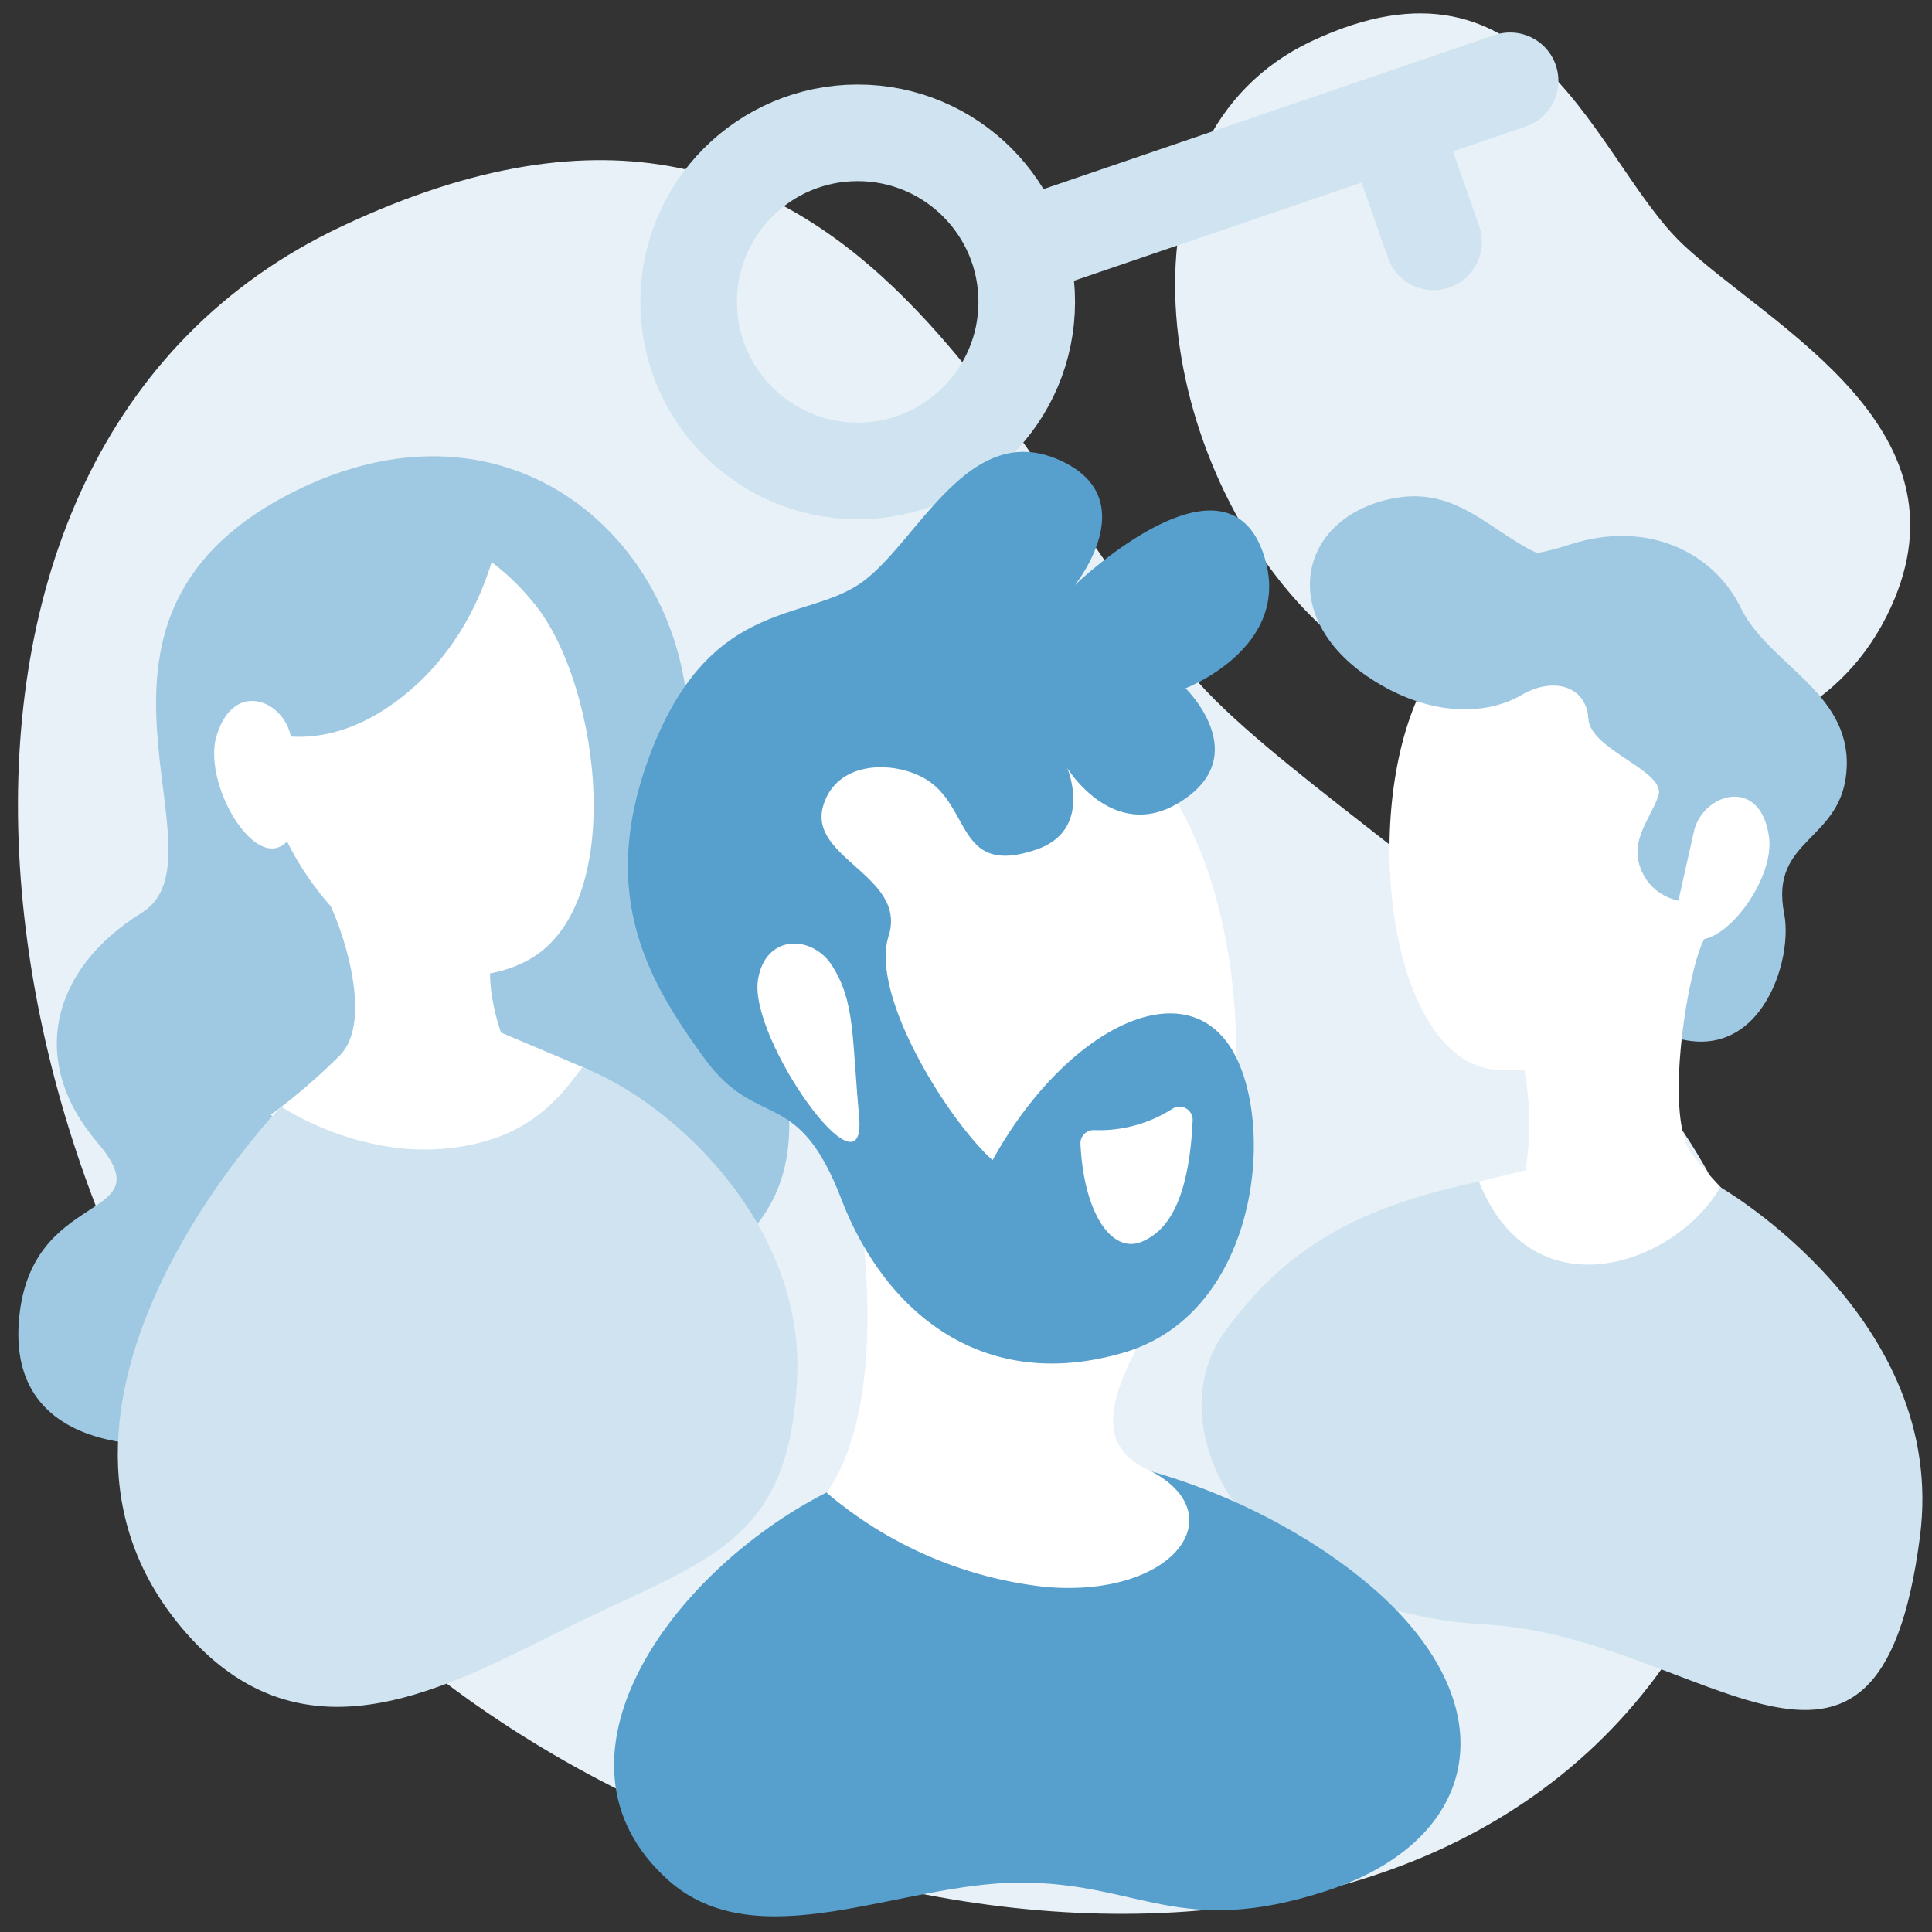 <svg xmlns="http://www.w3.org/2000/svg" viewBox="0 0 160 160"><rect x="0" y="0" width="160" height="160" fill="#333333" stroke="none"/><defs><style>.cls-1,.cls-3,.cls-4{fill:none;}.cls-2{fill:#e7f1f7;fill-rule:evenodd;isolation:isolate;}.cls-3,.cls-4{stroke:#cfe4f0;stroke-miterlimit:10;stroke-width:8px;}.cls-4{stroke-linecap:round;}.cls-5{fill:#9fc9e2;}.cls-6{fill:#fff;}.cls-7{fill:#cfe4f0;}.cls-8{fill:#57a0cd;}</style></defs><g id="Ebene_2" data-name="Ebene 2"><g id="Ebene_1-2" data-name="Ebene 1"><rect class="cls-1" width="160" height="160"/><path class="cls-2" d="M108.6,3.42c18.7-8.82,23.46,9.94,30.79,16.84S164,35.64,156.23,51.05c-8.36,16.62-34.48,13.16-47.63,0S91.77,11.35,108.6,3.42Z"/><path class="cls-2" d="M28.29,18.75C72.71-2.18,84,42.36,101.43,58.75c17,16.07,58.41,36.54,40,73.14-19.86,39.47-81.9,31.24-113.14,0S-11.68,37.59,28.29,18.75Z"/><circle class="cls-3" cx="71.03" cy="25" r="14"/><line class="cls-4" x1="84.45" y1="20.56" x2="125.06" y2="6.69"/><line class="cls-4" x1="118.72" y1="20.03" x2="115.43" y2="10.64"/><path class="cls-5" d="M14.55,119.6s-13.76,1.5-13-10,12.25-8.24,6.5-15-3.8-14.36,3.68-19-8.08-24,12-34.57S59.9,47.62,56.6,65.28,64.38,79.65,65.28,91,60.79,109.72,14.55,119.6Z"/><path class="cls-6" d="M27.3,74.87c1,2,3.71,9.66.82,12.56a50.86,50.86,0,0,1-5.69,4.89A20,20,0,0,0,37.3,96.61c10.56-1.19,11.51-8,11.51-8l-7.32-3.1s-1.8-4.94-.32-7.62C41.17,77.91,26.28,72.82,27.3,74.87Z"/><path class="cls-6" d="M20.74,56.4c0-10.69,13.69-18.58,23.54-6.37,5.48,6.78,7.78,25.33-.8,29.62C33.81,84.48,20.74,73.31,20.74,56.4Z"/><path class="cls-7" d="M15.41,135.23c-16.32-18.62,7.87-43.59,7.87-43.59s6.34,4.32,14,3.44c6.25-.71,8.91-3.89,10.94-6.7,7.44,2.87,18.45,13,17.79,25.86s-6.53,14.62-17.22,19.67C38.5,138.79,25.88,147.19,15.41,135.23Z"/><path class="cls-5" d="M17,58.05s6.88,6.68,15.86,0,9-18.06,9-18.06S30,35.35,20.14,46.58C14.05,53.53,17,58.05,17,58.05Z"/><path class="cls-6" d="M24.14,61.33c-.35-3.19-4.7-5.23-6.19-.44-1.38,4.32,4.19,13.17,6.58,7.58"/><path class="cls-5" d="M122.18,43.54c1.8,1.44,1.64,3.57,7.85,1.55,6.37-2.07,11.89.63,14.14,5.26s9,6.92,8.77,13.15-6.44,5.8-5.18,12.18c.85,4.34-2.65,14.28-11.5,9.15S122.18,43.54,122.18,43.54Z"/><path class="cls-6" d="M141.28,77.53c-1.35,1.84-3.58,14.67-1.21,18a44,44,0,0,0,7.11,7.06s-7.69,6.81-16.64,5.1a18.91,18.91,0,0,1-12.43-8.77l8.22-2a24.77,24.77,0,0,0-1-11.86S142.62,75.68,141.28,77.53Z"/><path class="cls-6" d="M145.06,64.65c1.77-10.54-21.89-20.85-27.87-6.34-4.44,10.78-1.81,30,7,30.31C135.05,89,142.25,81.33,145.06,64.65Z"/><path class="cls-5" d="M126,57.56c2.69-1.57,5.38-.71,5.54,1.95s6.55,4.33,5.79,6.43-2.69,4-1.12,6.69,6.16,3.06,8.4-.61,3.3-13.61-4-18.08-7.05-6.35-11.58-7.51c-4.89-1.26-7.65-6.32-13.64-5.16-8.17,1.59-9.82,10.42-1,15.47C119,59.4,123.32,59.13,126,57.56Z"/><path class="cls-6" d="M140.32,68.7c.87-3.08,5.5-4.37,6.18.6.64,4.48-6.31,12.29-7.75,6.39"/><path class="cls-7" d="M159,127.27c2.36-18.11-16.53-28.95-16.53-28.95-3.78,6.49-15.59,10.58-20-.48-8.73,1.91-15.5,4.66-21.14,12.6s1.93,23,21.67,24.09C140.92,135.49,155.56,153.89,159,127.27Z"/><path class="cls-8" d="M55.32,155.69c-11-9.9.22-25.5,13.09-32.07,17-8.69,38,.52,46.88,9.37,9.5,9.5,6.63,19.71-5.51,23.63s-15.35-.71-25.29-.71S62.73,162.34,55.32,155.69Z"/><path class="cls-6" d="M90.62,58.87S105,66.58,102,95.79c-.56,8.23-15.9,21.64-7.09,25.84,7.5,3.57,2.48,10.7-8.25,9.8a33.55,33.55,0,0,1-18.2-7.81c3-4.3,5.55-14,.52-36S67.31,59,77.18,55.06,90.62,58.87,90.62,58.87Z"/><path class="cls-8" d="M71.21,48.34C75.87,45.17,80,34.89,87.5,38S89,48.47,89,48.47s12.86-12.39,15.78-2.12C106.88,53.68,98.18,57,98.18,57s5.14,5,.45,8.78c-6,4.78-10.24-2.17-10.24-2.17s2.18,5.15-2.6,6.76c-6.65,2.25-5.31-3.72-9.27-5.93-2.68-1.49-7.31-1.4-8.36,2.35-1.21,4.3,7,5.78,5.43,10.73s5,15.34,8.61,18.56c5.68-10.3,15-15.43,19.32-9.89s3.18,22.4-8.43,25.82-19.76-3.22-23.42-12.72-6.94-5.58-11.35-11.67C53.63,81.19,49.45,74,53.88,62.37,58.76,49.59,66.55,51.51,71.21,48.34Zm23.38,54.48c1.78-.77,3.84-2.8,4.18-10a1.09,1.09,0,0,0-1.67-1,11.24,11.24,0,0,1-6.49,1.77,1.09,1.09,0,0,0-1.13,1.15C89.76,100.54,92.11,103.89,94.59,102.82Z"/><path class="cls-6" d="M68.93,80c-1.66-2.62-5.56-2.67-6.16,1.15-.77,4.89,9,18.57,8.38,11.36C70.54,85.78,70.81,83,68.93,80Z"/></g></g></svg>